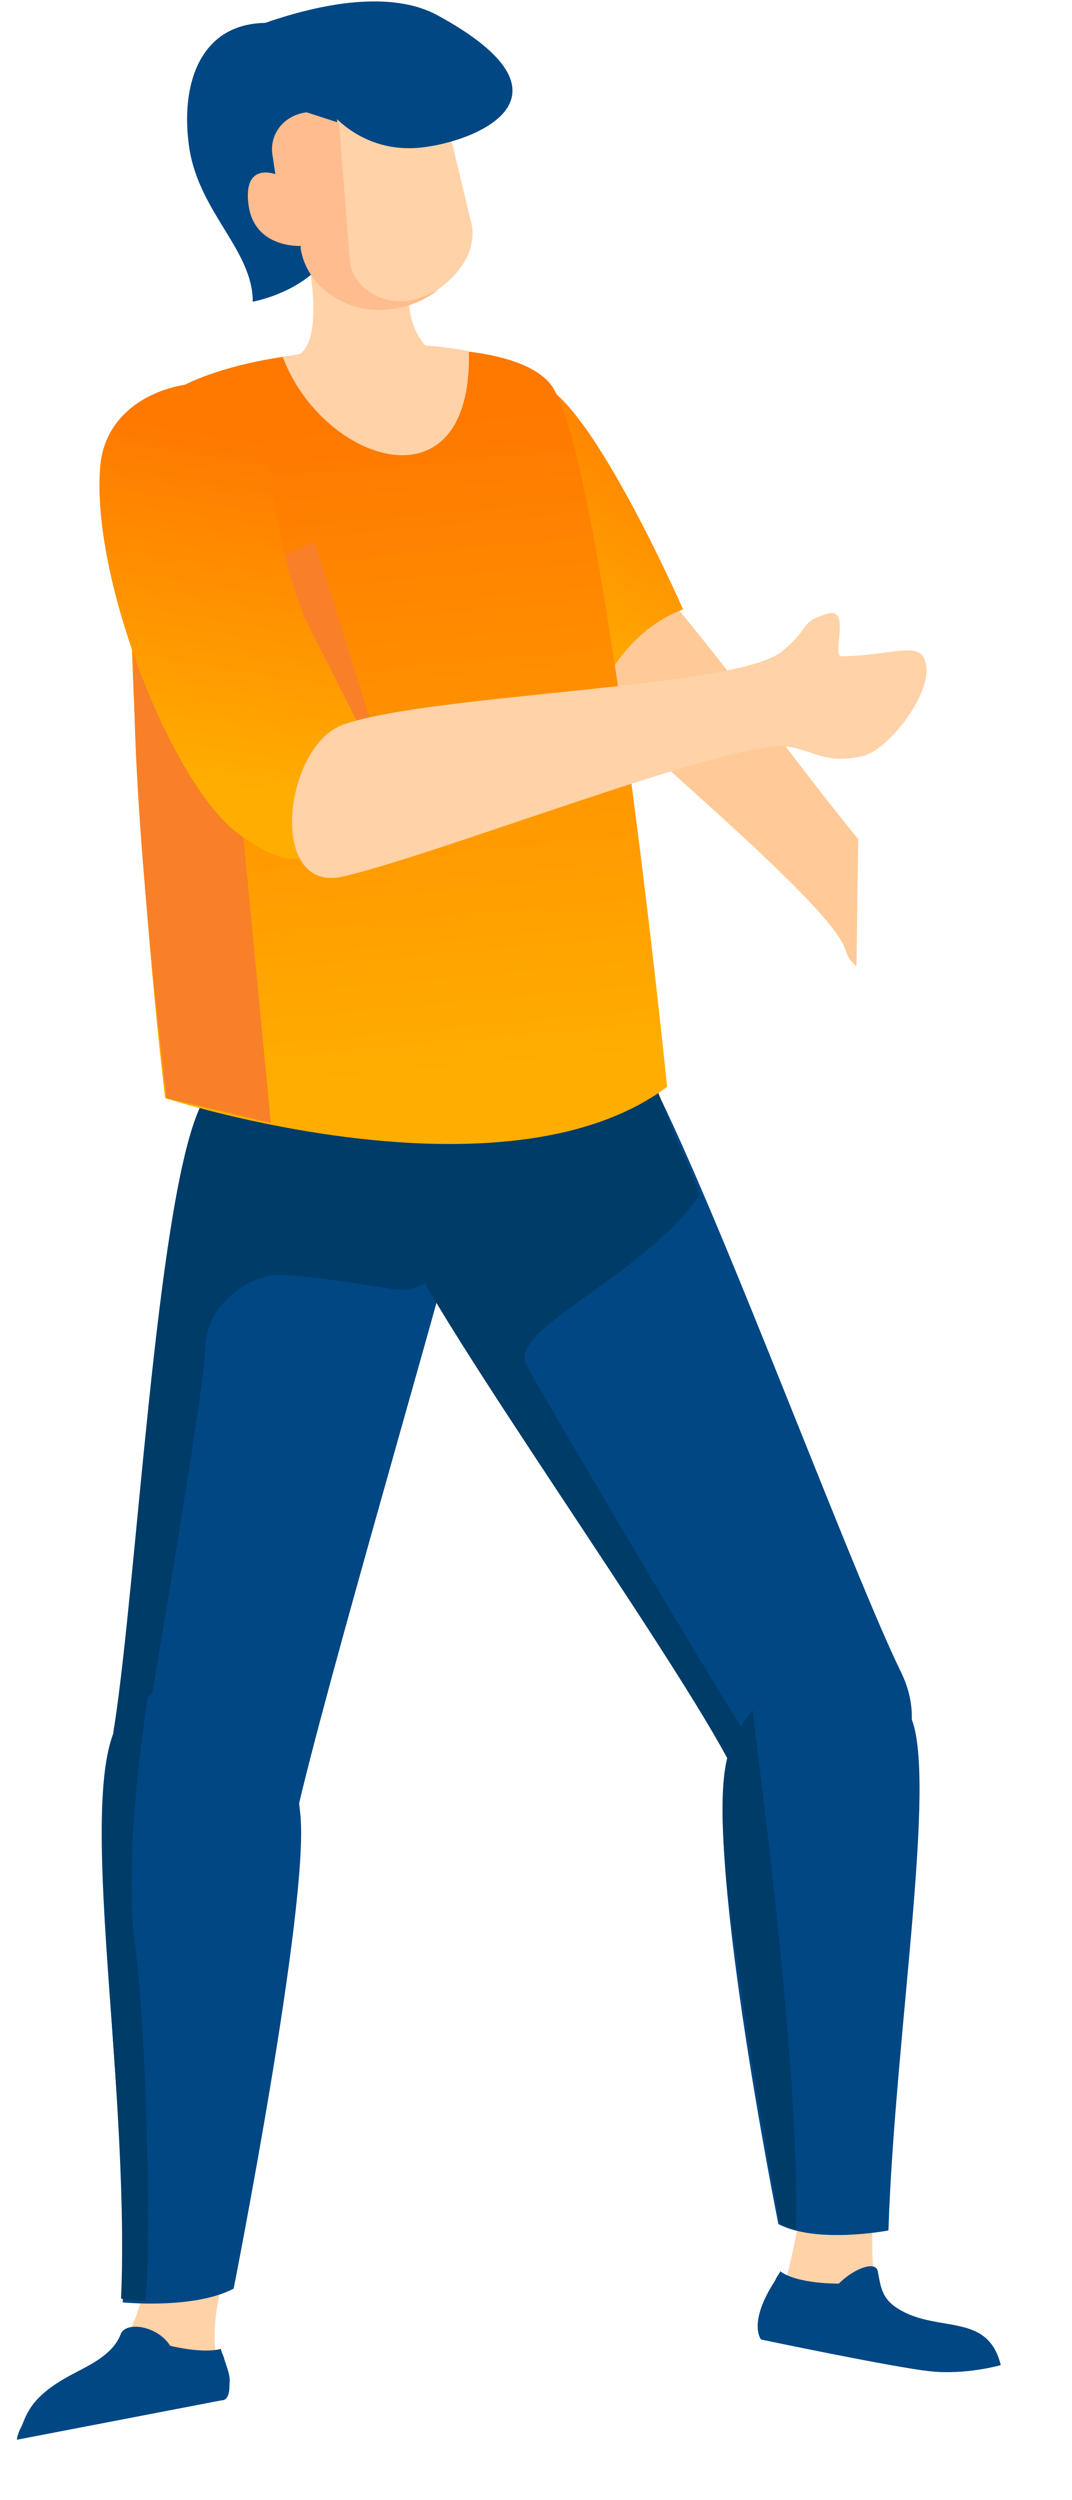 <svg width="145" height="338" viewBox="0 0 145 338" fill="none" xmlns="http://www.w3.org/2000/svg">
<g clip-path="url(#clip0_14021_21)">
<path d="M67.599 81.979C75.722 92.687 112.234 121.231 114.401 128.511C116.567 135.792 131.306 127.569 123.668 121.593C116.03 115.618 95.986 85.732 86.044 76.136C71.587 62.412 65.5 79.303 67.599 81.979Z" fill="#FFCA97"/>
<path d="M132.572 134.718C129.352 128.805 133.128 123.405 128.404 119.739C123.581 115.902 122.449 113.583 118.833 115.913C115.056 118.337 117.27 121.401 120.888 127.999C124.346 134.691 137.323 143.635 132.572 134.718Z" fill="#FFCA97"/>
</g>
<path d="M79.365 98.419C79.365 98.419 81.893 86.4 92.395 82.39C92.395 82.39 78.629 51.077 72.001 51.799C65.373 52.521 69.904 84.751 70.114 88.011C70.161 90.866 76.555 97.078 79.365 98.419Z" fill="url(#paint0_linear_14021_21)"/>
<path d="M26.965 150.185C31.801 138.206 40.868 130.22 43.688 128.129C48.323 124.706 59.807 124.896 62.83 133.833C65.852 142.77 66.457 148.284 62.225 164.446C57.994 180.798 41.673 236.129 39.457 248.488C37.241 260.657 13.062 250.96 15.681 233.277C18.704 213.502 21.122 164.065 26.965 150.185Z" fill="#004784"/>
<path d="M53.363 174.327C47.318 173.377 38.05 171.856 35.833 172.616C31.4 173.947 27.774 177.75 27.774 182.313C27.774 187.637 18.908 238.595 18.908 238.975C18.102 238.215 16.692 237.264 15.281 235.743C15.281 234.982 15.281 234.222 15.483 233.271C18.505 213.496 21.124 164.06 26.766 150.37C31.199 139.532 38.855 131.926 42.482 129.074C42.885 128.694 43.087 128.503 43.49 128.313C48.124 124.891 59.609 125.081 62.631 134.018C65.653 142.954 66.258 148.468 62.027 164.63C61.825 165.391 60.818 168.053 60.012 170.715C59.004 173.187 56.183 174.708 53.363 174.327Z" fill="#003C68"/>
<path d="M85.489 141.448C78.752 131.425 68.899 126.707 65.766 125.891C60.836 124.35 50.21 128.714 49.222 138.902C48.165 148.913 48.486 154.709 55.691 169.244C62.709 183.854 96.201 230.162 100.637 241.493C105.073 252.825 129.542 241.817 121.851 226.042C114.161 210.267 93.293 153.094 85.489 141.448Z" fill="#004784"/>
<path d="M50.898 158.663C48.105 150.976 48.13 146.066 48.962 138.797C49.599 133.239 53.014 129.248 57.003 127.278C57.19 127.204 57.566 127.057 57.753 126.984C57.941 126.91 58.129 126.837 58.504 126.69C59.254 126.396 59.817 126.176 60.449 126.132C61.269 126.016 62.276 125.826 62.909 125.782C63.353 125.812 63.728 125.665 63.985 125.769C64.173 125.696 64.43 125.799 64.43 125.799C64.875 125.829 65.132 125.933 65.388 126.037C65.645 126.14 65.833 126.067 66.09 126.17C66.278 126.097 66.347 126.274 66.604 126.378C66.604 126.378 66.604 126.378 66.861 126.481L67.118 126.585C67.118 126.585 67.118 126.585 67.375 126.688C67.375 126.688 67.632 126.792 67.701 126.969C67.701 126.969 67.701 126.969 67.958 127.073C68.284 127.353 68.729 127.384 69.055 127.664C69.055 127.664 69.124 127.841 69.312 127.768C69.569 127.871 69.569 127.871 69.826 127.975L70.083 128.078C70.34 128.182 70.34 128.182 70.597 128.286C70.597 128.286 70.666 128.463 70.853 128.389C71.367 128.597 71.763 129.054 72.277 129.261C72.277 129.261 72.346 129.439 72.534 129.365C72.791 129.469 72.86 129.646 73.117 129.749L73.374 129.853C73.631 129.957 73.7 130.134 73.957 130.237L74.214 130.341C74.797 130.725 75.38 131.109 75.776 131.567L76.033 131.671C76.29 131.774 76.359 131.951 76.616 132.055C76.685 132.232 76.873 132.159 76.942 132.336C77.199 132.439 77.269 132.616 77.525 132.72L77.782 132.824C78.109 133.104 78.366 133.208 78.692 133.488C79.018 133.769 79.344 134.05 79.414 134.227C79.483 134.404 79.483 134.404 79.74 134.507C79.997 134.611 80.136 134.965 80.392 135.069C80.462 135.246 80.649 135.172 80.719 135.349C80.976 135.453 81.114 135.807 81.371 135.911C81.441 136.088 81.441 136.088 81.698 136.191C82.024 136.472 82.162 136.826 82.489 137.107C82.815 137.388 82.954 137.742 83.28 138.022C83.349 138.199 83.349 138.199 83.606 138.303C83.675 138.48 84.002 138.761 84.071 138.938C84.14 139.115 84.14 139.115 84.397 139.218C84.466 139.395 84.793 139.676 84.862 139.853C84.931 140.03 84.931 140.03 85.188 140.134C85.515 140.415 85.653 140.769 86.049 141.226C86.118 141.403 86.375 141.507 86.514 141.861L86.583 142.038C86.652 142.215 86.722 142.392 86.791 142.569C86.86 142.746 86.86 142.746 86.93 142.923C86.999 143.1 87.068 143.278 87.138 143.455C87.207 143.632 87.207 143.632 87.276 143.809C87.345 143.986 87.415 144.163 87.484 144.34C87.553 144.517 87.553 144.517 87.623 144.694C87.692 144.871 87.831 145.225 87.9 145.402C87.969 145.579 87.969 145.579 88.039 145.756C88.316 146.465 88.781 147.099 89.127 147.985L89.197 148.162C89.335 148.516 89.474 148.87 89.543 149.047C89.612 149.224 89.612 149.224 89.682 149.401C89.82 149.755 89.959 150.109 90.028 150.286C90.098 150.463 90.098 150.463 90.167 150.64C90.306 150.995 90.444 151.349 90.583 151.703C90.652 151.88 90.652 151.88 90.722 152.057C90.86 152.411 91.068 152.942 91.276 153.473C91.831 154.89 92.642 156.41 93.266 158.003C93.266 158.003 93.266 158.003 93.335 158.18C93.543 158.712 93.751 159.243 93.959 159.774C93.959 159.774 93.959 159.774 94.028 159.951C94.236 160.482 94.444 161.013 94.652 161.544C86.918 172.74 68.462 179.761 71.222 184.602C72.311 186.83 99.322 232.613 100.835 234.267C101.092 234.37 102.176 242.114 100.606 242.524C100.467 242.17 100.398 241.993 100.259 241.639C95.892 230.484 63.587 185.549 55.591 170.098C55.521 169.921 55.383 169.567 55.313 169.39C54.225 167.162 53.205 165.111 52.443 163.163C52.007 161.496 51.452 160.08 50.898 158.663Z" fill="#003C68"/>
<path d="M122.121 315.157C116.034 312.731 118.505 298.08 118.334 292.732L109.011 295.171C109.011 295.171 107.432 304.56 105.729 310.51C105.035 312.934 106.725 313.886 106.725 313.886L122.121 315.157Z" fill="#FFD2A7"/>
<path d="M120.894 311.763C119.282 310.509 119.099 309.138 118.724 307.045C118.338 305.598 115.329 306.859 113.465 308.766C113.465 308.766 107.891 308.851 105.539 307.102C105.397 307.483 105.053 307.789 104.84 308.36C101.082 314.115 102.946 316.328 102.946 316.328C102.946 316.328 120.796 320.076 125.741 320.614C130.687 321.152 135.365 319.784 135.365 319.784C133.521 312.276 126.338 315.753 120.894 311.763Z" fill="#004784"/>
<path d="M122.625 231.187C127.386 237.119 121.034 274.367 120.172 301.58C120.172 301.58 110.513 303.443 105.282 300.716C105.282 300.716 94.584 247.349 98.7 236.817C104.338 222.597 116.216 223.209 122.625 231.187Z" fill="#004784"/>
<path d="M98.714 236.63C99.507 234.406 100.669 232.596 101.8 231.164C101.737 231.922 108.325 278.839 107.643 301.487C107.056 301.248 106.654 301.214 106.269 300.991C106.084 300.785 105.682 300.751 105.497 300.545C105.497 300.545 102.105 283.088 99.749 265.337C97.752 252.958 96.928 241.06 98.714 236.63Z" fill="#003C68"/>
<path d="M39.459 48.082C33.415 48.843 22.333 51.315 19.109 56.829C15.885 62.343 18.303 114.441 22.333 148.477C22.333 148.477 68.154 163.4 90.235 146.956C90.235 146.956 81.394 59.785 74.342 51.799C68.499 44.954 45.504 47.322 39.459 48.082Z" fill="url(#paint1_linear_14021_21)"/>
<path d="M38.252 48.276C43.639 62.599 63.956 69.372 63.423 47.488C55.387 45.885 46.996 46.579 38.252 48.276Z" fill="#FFD2A7"/>
<path d="M42.077 36.483C41.875 35.343 41.674 34.772 41.674 34.772C41.674 34.772 53.763 25.645 55.375 34.962L42.077 36.483Z" fill="url(#paint2_linear_14021_21)"/>
<path d="M54.973 54.172L58.599 47.707C58.599 47.707 54.771 45.235 55.376 38.96C56.584 23.559 41.674 34.967 41.674 34.967C41.674 34.967 44.294 47.707 39.458 48.277L54.973 54.172Z" fill="#FFD2A7"/>
<path d="M18.421 84.45L42.529 73.206L50.565 98.92L31.379 97.139L36.632 151.837L22.534 148.477C22.534 148.477 16.815 102.128 18.421 84.45Z" fill="#F88029"/>
<path d="M44.424 110.386C38.103 103.765 43.899 103.781 48.956 98.914C48.714 98.268 41.229 83.718 40.988 83.071C36.982 72.493 36.116 59.531 35.147 57.728C37.704 49.098 14.841 49.099 13.571 62.939C12.179 78.106 23.38 106.7 32.683 113.057C36.19 115.47 39.779 117.464 42.527 114.986C42.481 114.386 45.592 111.452 44.424 110.386Z" fill="url(#paint3_linear_14021_21)"/>
<path d="M59.612 12.903L63.844 30.586C64.65 35.91 58.806 40.854 52.762 41.614C46.919 42.375 41.478 38.572 40.672 33.438V33.058C40.672 33.058 34.426 33.438 33.62 27.544C32.815 21.65 37.247 23.551 37.247 23.551L36.844 21.079C36.441 18.227 38.658 15.565 41.68 15.185L59.612 12.903Z" fill="#FFD2A7"/>
<path d="M45.854 29.295C45.854 38.702 34.19 40.793 34.19 40.793C34.19 33.894 27.108 28.877 25.65 20.306C24.192 11.317 27.108 1.283 39.189 3.373C46.479 4.418 45.854 19.888 45.854 29.295Z" fill="#004784"/>
<path d="M44.515 14.938C44.515 14.938 48.797 20.823 56.953 19.951C64.459 19.149 79.341 13.056 59.196 2.077C48.797 -3.59 30.343 5.327 30.343 5.327L44.515 14.938Z" fill="#004784"/>
<path d="M37.247 23.552L36.844 20.89C36.441 18.038 38.456 15.566 41.478 15.185L45.869 16.613V16.803L47.322 35.34C47.725 38.953 51.754 41.235 55.381 40.664C56.59 40.474 58.806 39.524 59.612 38.953C57.195 40.855 54.777 41.615 52.762 41.805C46.919 42.566 41.478 38.763 40.672 33.629V33.249C40.672 33.249 34.426 33.629 33.62 27.735C32.815 21.84 37.247 23.552 37.247 23.552Z" fill="#FFBC8E"/>
<path d="M14.222 319.026C20.198 314.312 19.609 306.351 20.214 301.027L31.567 303.814C31.567 303.814 27.94 312.941 29.35 319.026C30.761 325.11 28.746 324.54 28.746 324.54H8.83C20.914 325.592 13.008 323.898 14.222 319.026Z" fill="#FFD2A7"/>
<path d="M2.278 329.877L29.978 324.545C29.978 324.545 31.039 324.727 31.039 322.597C31.058 321.626 31.255 321.588 30.356 319.05C30.249 318.49 29.979 318.154 29.871 317.594C27.335 318.276 23.018 317.171 23.018 317.171C21.256 314.412 17.047 313.867 16.346 315.551C15.266 318.47 11.848 319.902 9.618 321.106C4.599 323.815 3.772 325.911 2.944 328.006C2.332 329.092 2.278 329.877 2.278 329.877Z" fill="#004784"/>
<path d="M17.01 231.656C9.403 238.71 17.648 280.826 16.6 311.308C16.6 311.308 26.211 312.272 31.602 309.449C31.602 309.449 41.843 257.679 40.632 245.379C38.526 223.997 25.18 224.165 17.01 231.656Z" fill="#004784"/>
<path d="M17.006 231.662C17.934 230.807 19.063 229.931 20.01 229.265C19.417 233.527 16.683 250.991 18.294 263.252C20.037 276.836 20.413 306.582 19.638 311.053C17.815 311.041 16.374 310.801 16.374 310.801C17.66 280.678 9.619 238.886 17.006 231.662Z" fill="#003C68"/>
<path d="M46.517 97.945C58.55 93.783 99.379 93.107 105.683 88.141C109.973 84.638 107.864 84.228 111.99 82.959C115.103 82.062 112.464 88.753 113.824 88.739C121.509 88.585 124.873 86.284 125.302 90.244C125.73 94.204 120.086 101.422 116.756 102.216C111.27 103.499 109.798 101.137 105.848 100.891C97.137 100.695 59.016 115.607 46.551 118.477C36.055 121.109 38.336 100.697 46.517 97.945Z" fill="#FFD2A7"/>
<defs>
<linearGradient id="paint0_linear_14021_21" x1="99.454" y1="57.29" x2="78.763" y2="91.941" gradientUnits="userSpaceOnUse">
<stop stop-color="#FF7800"/>
<stop offset="1" stop-color="#FFAE00"/>
</linearGradient>
<linearGradient id="paint1_linear_14021_21" x1="57.362" y1="147.046" x2="49.131" y2="55.827" gradientUnits="userSpaceOnUse">
<stop stop-color="#FFAE00"/>
<stop offset="1" stop-color="#FF7800"/>
</linearGradient>
<linearGradient id="paint2_linear_14021_21" x1="80.97" y1="29.463" x2="7.079" y2="39.568" gradientUnits="userSpaceOnUse">
<stop offset="1.09e-06" stop-color="#FFD000"/>
<stop offset="1" stop-color="#FF7300"/>
</linearGradient>
<linearGradient id="paint3_linear_14021_21" x1="27.511" y1="106.885" x2="35.305" y2="58.754" gradientUnits="userSpaceOnUse">
<stop stop-color="#FFAE00"/>
<stop offset="1" stop-color="#FF7800"/>
</linearGradient>
<clipPath id="clip0_14021_21">
<rect width="60.695" height="66.466" fill="white" transform="translate(55.985 70.858) rotate(0.81)"/>
</clipPath>
</defs>
</svg>
